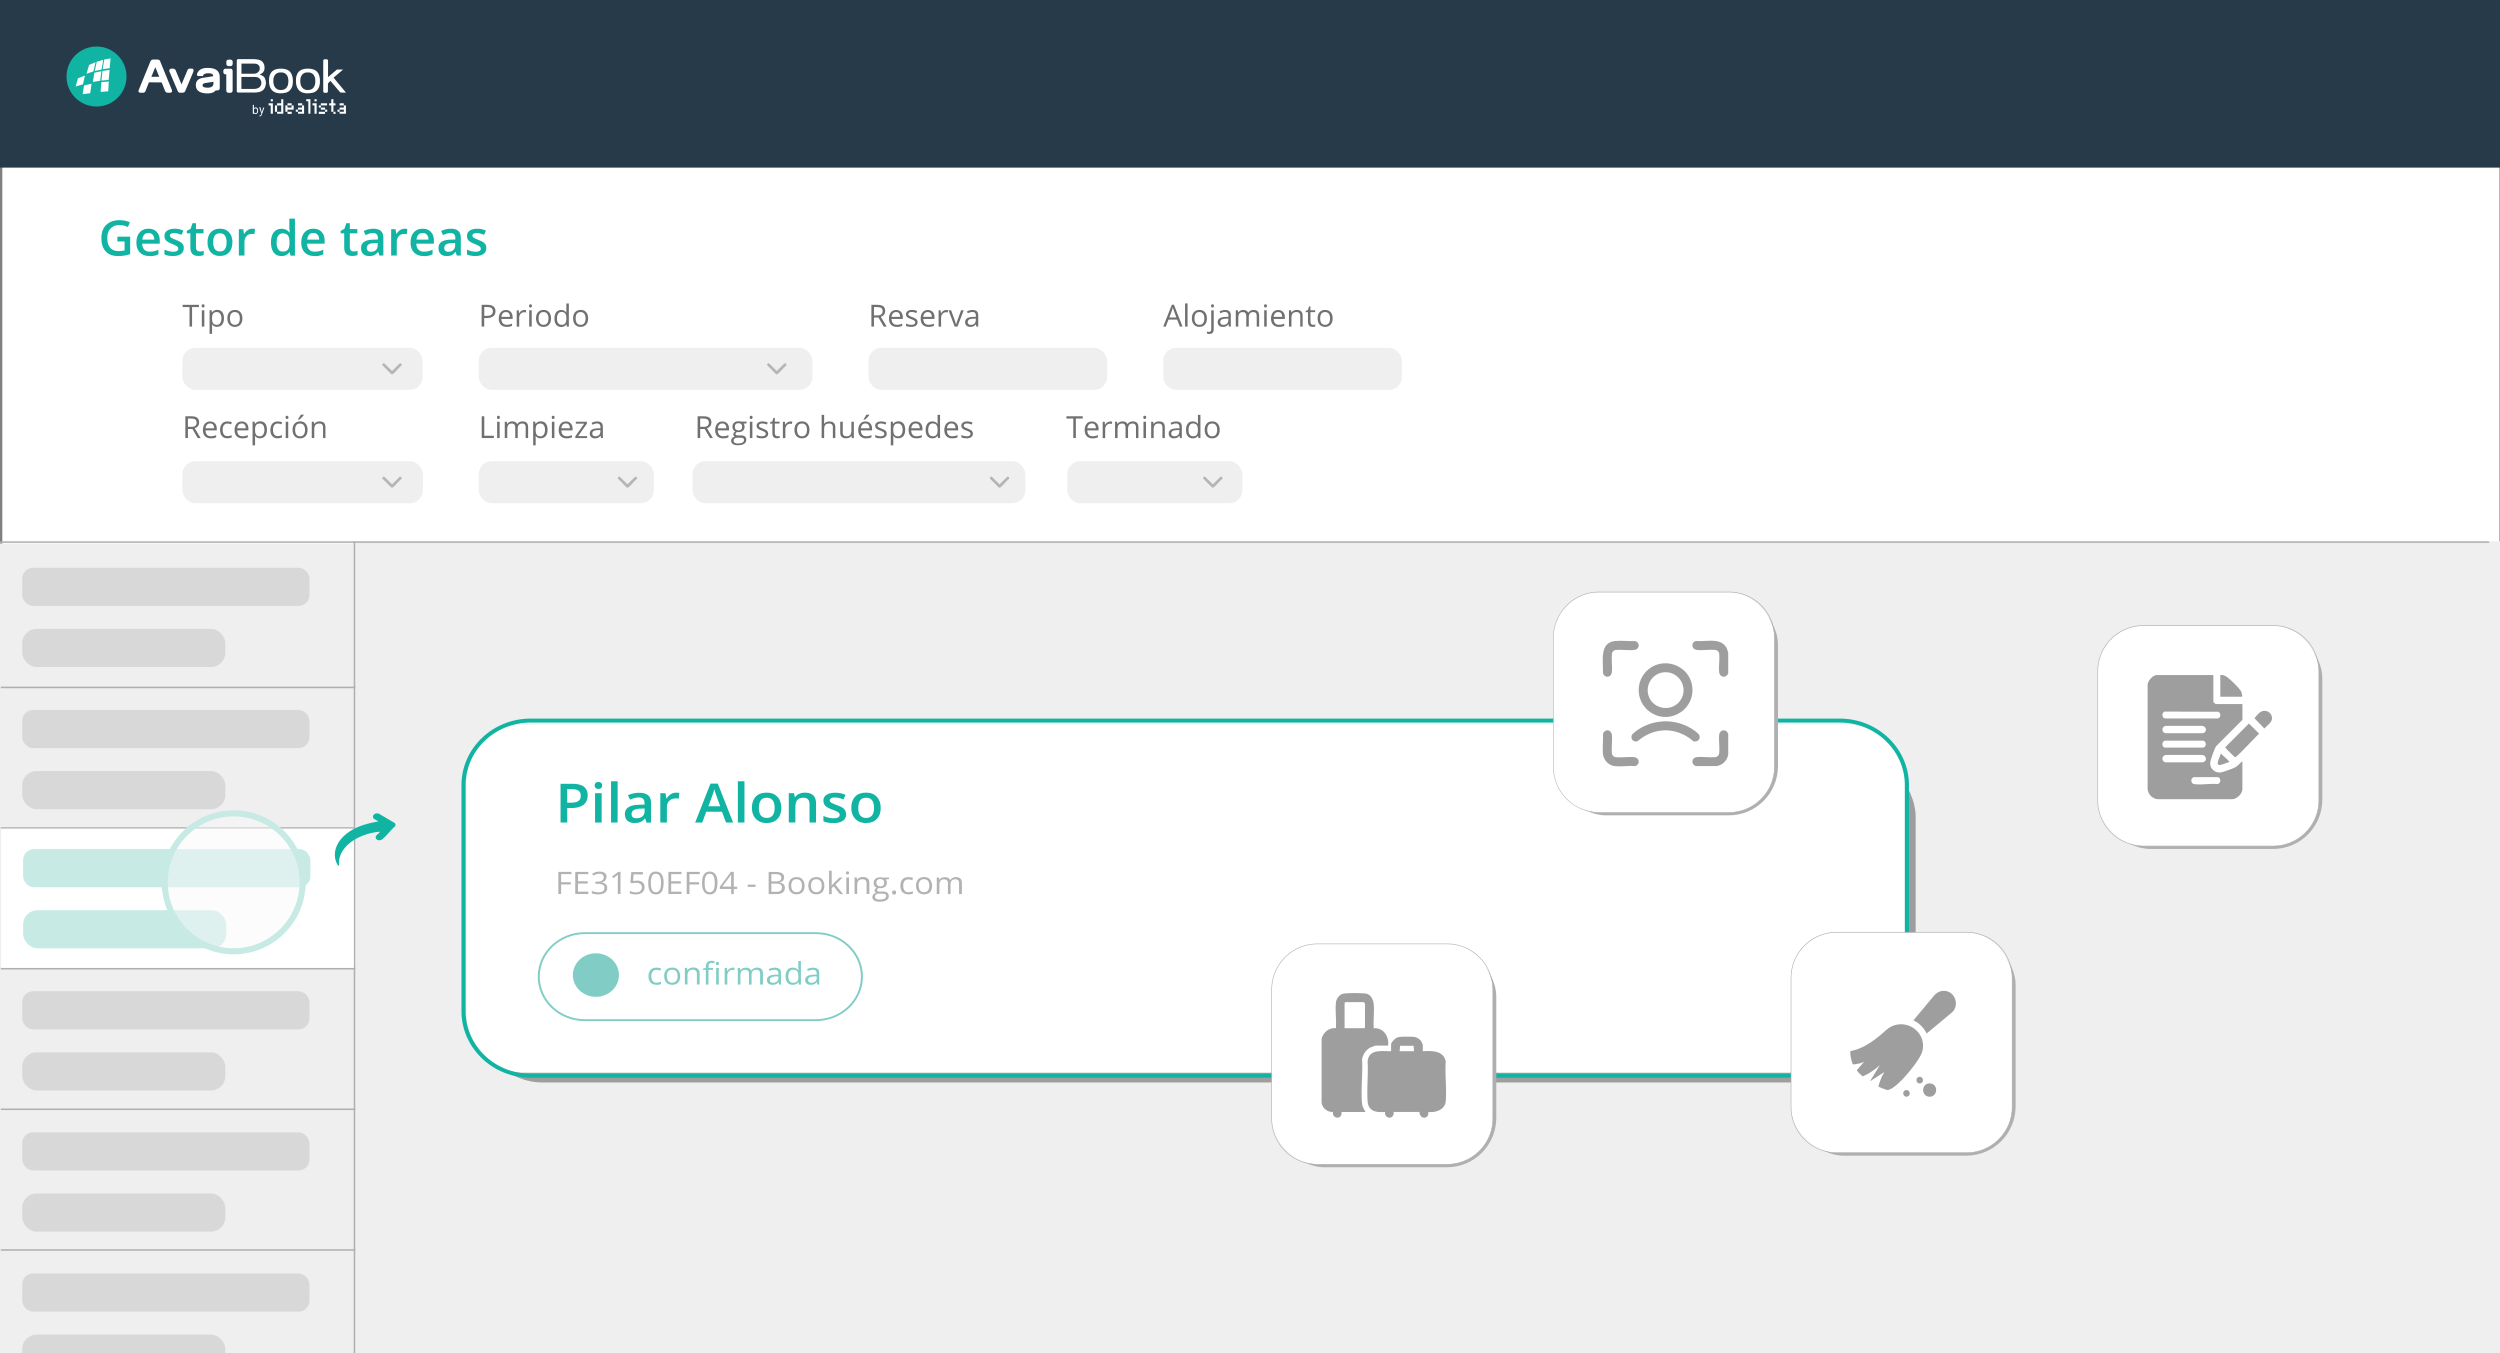 <?xml version="1.0" encoding="UTF-8"?>
<svg xmlns="http://www.w3.org/2000/svg" xmlns:v="https://vecta.io/nano" viewBox="0 0 410 221.91">
  <rect x="0" y="0" width="410" height="221.91" fill="#808080" stroke="none"/>
  <path d="M.38 24.07h409.53V222.2H.38z" fill="#fff"></path>
  <path d="M57.83 88.76h353.11v133.43H57.83z" fill="#efefef"></path>
  <rect x="77.44" y="122.58" width="236.73" height="54.94" rx="11.43" fill="#9e9e9e"></rect>
  <rect x="76.53" y="118.82" width="236.04" height="57.11" rx="9.3" fill="#fff"></rect>
  <g fill="#11b4a3">
    <path d="M301.72 176.75H87.03c-6.25 0-11.35-4.9-11.35-10.92v-37.06c0-6.02 5.09-10.92 11.35-10.92h214.69c6.25 0 11.35 4.9 11.35 10.92v37.06c0 6.02-5.09 10.92-11.35 10.92h0zM87.03 118.5c-5.89 0-10.67 4.6-10.67 10.27v37.06c0 5.67 4.78 10.27 10.67 10.27h214.69c5.89 0 10.67-4.6 10.67-10.27v-37.06c0-5.67-4.78-10.27-10.67-10.27H87.03zm9.35 11.96c0 .66-.23 1.17-.69 1.52s-1.12.53-1.96.53h-.7v2.38h-1.1v-6.35h1.94c.83 0 1.46.17 1.88.48.42.33.63.8.63 1.44zm-3.35 1.18h.58c.56 0 .98-.09 1.24-.28.27-.19.39-.47.39-.86 0-.37-.12-.64-.35-.81s-.6-.27-1.1-.27h-.77v2.24h.01zm4.5-2.82c0-.18.05-.32.16-.42s.26-.15.46-.15.34.05.44.15c.11.1.16.24.16.42s-.05.3-.16.41c-.11.1-.26.15-.44.15s-.35-.05-.46-.15-.16-.24-.16-.41zm1.14 6.07h-1.08v-4.8h1.08v4.8zm2.62 0h-1.08v-6.76h1.08v6.76zm4.73 0l-.22-.67h-.04c-.24.29-.5.5-.74.6s-.56.15-.95.15c-.5 0-.89-.13-1.17-.38s-.42-.61-.42-1.08c0-.5.19-.86.58-1.12s.98-.39 1.77-.41l.87-.03v-.25c0-.3-.08-.53-.23-.69-.15-.15-.39-.23-.7-.23-.26 0-.51.04-.75.11s-.47.15-.69.25l-.35-.72c.28-.14.58-.24.9-.3a3.78 3.78 0 0 1 .93-.1c.65 0 1.13.13 1.46.39s.5.69.5 1.26v3.24H106v-.03zm-1.61-.7c.39 0 .71-.1.94-.3.24-.2.36-.5.36-.88v-.42l-.66.03c-.51.01-.87.1-1.12.24a.73.73 0 0 0-.35.66c0 .22.07.38.2.5s.34.18.6.18h.01zm6.46-4.19c.22 0 .39.01.54.04l-.11.95c-.15-.04-.31-.05-.48-.05-.43 0-.78.13-1.05.39s-.4.61-.4 1.04v2.52h-1.08v-4.8h.85l.15.85h.05c.17-.29.39-.51.66-.69a1.6 1.6 0 0 1 .87-.25zm8.2 4.89l-.67-1.77h-2.57l-.66 1.77h-1.16l2.51-6.38h1.2l2.51 6.38h-1.17zm-.95-2.65l-.63-1.73-.19-.55-.16-.55c-.08.36-.2.75-.36 1.17l-.6 1.65h1.96-.01zm3.97 2.65h-1.08v-6.76h1.08v6.76z"></path>
    <use href="#B"></use>
    <path d="M133.85 134.89h-1.09v-2.95c0-.37-.08-.65-.24-.83s-.4-.28-.75-.28c-.46 0-.79.13-1.01.38s-.32.69-.32 1.28v2.39h-1.08v-4.8h.85l.15.64h.05c.15-.23.38-.41.65-.53.28-.13.59-.19.94-.19 1.22 0 1.83.58 1.83 1.75v3.13h.03zm4.92-1.37c0 .47-.17.83-.54 1.08-.36.25-.87.38-1.56.38s-1.22-.1-1.63-.29v-.88c.59.27 1.16.39 1.67.39.67 0 .99-.19.99-.57 0-.13-.04-.23-.11-.3a1.29 1.29 0 0 0-.36-.25c-.17-.08-.4-.19-.7-.29-.59-.22-.98-.43-1.18-.65s-.31-.5-.31-.84c0-.41.17-.72.52-.95s.83-.34 1.42-.34 1.17.11 1.69.34l-.35.76c-.55-.22-1.01-.32-1.38-.32-.56 0-.86.15-.86.46 0 .15.08.28.23.38s.47.24.97.43c.42.15.73.29.91.42.19.13.34.28.42.44.09.17.13.37.13.6h.01z"></path>
    <use href="#B" x="16.3"></use>
  </g>
  <g fill="#b1b2b2">
    <use href="#C"></use>
    <use href="#D"></use>
    <path d="M99.44 143.85c0 .23-.07.42-.2.57s-.34.24-.58.29v.03c.31.04.54.13.69.28s.23.34.23.58c0 .34-.12.61-.38.8s-.62.28-1.08.28a3.28 3.28 0 0 1-.56-.04c-.17-.03-.34-.08-.5-.15v-.39c.16.08.35.14.54.18a2.55 2.55 0 0 0 .54.06c.66 0 .99-.24.99-.74 0-.44-.36-.66-1.1-.66h-.38v-.36h.39c.3 0 .54-.06.71-.19s.27-.29.27-.52c0-.18-.07-.32-.19-.42s-.31-.15-.52-.15c-.16 0-.32.03-.47.06s-.32.13-.51.24l-.22-.28a1.9 1.9 0 0 1 .55-.28c.21-.06.42-.1.65-.1.38 0 .66.08.87.24s.31.38.31.66h-.05zm2.31 2.77h-.43v-2.59l.03-.61-.12.11-.62.48-.23-.28 1.02-.74h.36v3.63h-.01zm2.66-2.21c.4 0 .73.09.95.28s.35.44.35.78c0 .38-.12.67-.38.89s-.6.32-1.05.32-.77-.06-.99-.19v-.39c.12.08.27.13.46.18s.36.06.54.06c.31 0 .55-.06.71-.2s.26-.33.26-.6c0-.51-.32-.76-.98-.76-.16 0-.39.03-.67.08l-.23-.14.15-1.7h1.91v.38h-1.53l-.09 1.09a3.04 3.04 0 0 1 .6-.05h0zm4.42.39c0 .62-.11 1.09-.31 1.41s-.52.47-.95.47-.73-.15-.94-.47-.32-.78-.32-1.4.11-1.11.31-1.41.52-.46.95-.46.73.17.95.48.32.79.32 1.39h-.01zm-2.09 0c0 .53.07.91.2 1.16s.34.36.63.36a.67.67 0 0 0 .63-.37c.13-.24.2-.62.2-1.14s-.07-.9-.2-1.14a.67.67 0 0 0-.63-.37c-.29 0-.5.11-.63.36s-.2.62-.2 1.16z"></path>
    <use href="#D" x="15.28"></use>
    <use href="#C" x="21.05"></use>
    <path d="M117.66 144.8c0 .62-.11 1.09-.31 1.41s-.52.47-.95.47-.73-.15-.94-.47-.32-.78-.32-1.4.11-1.11.31-1.41.52-.46.95-.46.73.17.95.48.32.79.32 1.39h-.01zm-2.1 0c0 .53.07.91.2 1.16s.34.36.63.36a.67.67 0 0 0 .63-.37c.13-.24.2-.62.2-1.14s-.07-.9-.2-1.14a.67.67 0 0 0-.63-.37c-.29 0-.5.11-.63.36s-.2.62-.2 1.16zm5.34.99h-.56v.84h-.42v-.84h-1.87v-.36l1.83-2.45h.46v2.44h.56v.37zm-1-.38v-1.21l.03-.8h-.03a2.66 2.66 0 0 1-.24.39l-1.2 1.61h1.44zm2.72.04v-.38h1.29v.38h-1.29zm3.44-2.45h1.09c.51 0 .87.08 1.1.22s.34.37.34.69a.78.78 0 0 1-.19.53c-.12.14-.31.23-.55.27v.03c.58.09.87.38.87.86a.92.92 0 0 1-.35.76c-.23.19-.55.27-.97.27h-1.34V143h0zm.44 1.55h.74c.31 0 .54-.05.69-.14s.2-.25.2-.47c0-.2-.08-.36-.23-.44s-.4-.14-.74-.14h-.66v1.19zm0 .35v1.36h.81c.31 0 .54-.05.7-.17s.23-.29.23-.53c0-.23-.08-.39-.24-.5s-.4-.15-.73-.15h-.77 0z"></path>
    <use href="#E"></use>
    <use href="#E" x="3.24"></use>
    <path d="M136.39 145.24c.08-.1.19-.23.35-.39l.93-.93h.51l-1.17 1.16 1.25 1.56h-.52l-1.02-1.28-.32.27v1.02h-.43v-3.86h.43v2.05c0 .09 0 .23-.03.42h.03zm2.35-2.08c0-.09.03-.17.07-.2a.33.33 0 0 1 .19-.06c.07 0 .13.03.17.06s.08.11.08.2-.03.17-.08.2-.11.06-.17.06-.13-.03-.19-.06-.07-.11-.07-.2zm.49 3.46h-.43v-2.72h.43v2.72zm2.89 0v-1.75c0-.22-.05-.38-.16-.5s-.27-.17-.5-.17c-.3 0-.52.08-.66.23s-.22.41-.22.76v1.42h-.43v-2.72h.35l.07.37h.03a.92.92 0 0 1 .38-.32c.16-.08.34-.11.54-.11.35 0 .6.08.78.24s.27.41.27.76v1.78h-.44zm3.68-2.72v.27l-.54.06s.09.13.13.23.05.2.05.32c0 .27-.09.48-.28.64s-.46.24-.79.24c-.08 0-.16 0-.24-.03-.19.09-.28.2-.28.36 0 .08.03.13.09.17s.17.05.34.05h.51c.31 0 .55.06.71.19s.26.3.26.55c0 .3-.12.53-.39.69s-.63.24-1.12.24c-.38 0-.67-.06-.87-.2s-.31-.32-.31-.56a.62.62 0 0 1 .16-.43c.11-.13.27-.2.47-.24-.07-.03-.13-.08-.19-.15s-.08-.14-.08-.23c0-.1.03-.19.08-.27s.15-.15.27-.22a.73.73 0 0 1-.36-.29c-.09-.14-.13-.29-.13-.48 0-.29.09-.53.28-.69s.46-.24.81-.24c.15 0 .28.01.4.05h1.02zm-2.3 3.18c0 .15.07.25.2.33s.32.11.56.11c.36 0 .63-.05.81-.15s.27-.24.27-.42c0-.15-.05-.25-.15-.3s-.28-.09-.54-.09h-.52c-.2 0-.35.05-.46.14s-.16.22-.16.38h-.01zm.24-2.3c0 .19.05.33.17.43s.27.15.47.15c.43 0 .63-.19.63-.58s-.22-.61-.65-.61c-.2 0-.36.05-.47.15s-.16.25-.16.47h0zm2.58 1.59c0-.11.03-.19.08-.25s.13-.09.23-.09a.34.34 0 0 1 .24.09c.07.06.08.14.08.25s-.03.19-.08.25-.13.09-.24.09c-.09 0-.16-.03-.23-.08s-.09-.14-.09-.25h.01zm2.65.3c-.42 0-.74-.13-.97-.37s-.34-.58-.34-1.03.12-.8.35-1.05.56-.37.99-.37c.13 0 .28.01.42.04a1.35 1.35 0 0 1 .32.1l-.13.36c-.09-.04-.2-.06-.31-.09a1.18 1.18 0 0 0-.3-.04c-.58 0-.87.36-.87 1.05 0 .33.07.58.22.78s.35.27.63.27c.24 0 .48-.05.74-.15v.37c-.19.09-.43.14-.73.14h-.03zm3.9-1.41c0 .44-.12.79-.35 1.04s-.56.37-.98.37c-.26 0-.48-.05-.69-.17s-.35-.28-.46-.5-.16-.46-.16-.75c0-.44.12-.79.35-1.04s.56-.37.98-.37.73.13.95.38.35.6.35 1.03h0zm-2.19 0c0 .34.07.61.22.79s.36.27.64.27.5-.09.64-.27.23-.44.23-.8-.07-.61-.23-.79-.36-.27-.66-.27-.5.09-.64.27-.22.44-.22.79h.01zm6.61 1.36v-1.77c0-.22-.05-.38-.15-.48s-.26-.17-.46-.17c-.27 0-.47.08-.6.22s-.19.37-.19.69v1.52h-.43v-1.77c0-.22-.05-.38-.15-.48s-.26-.17-.46-.17c-.27 0-.47.08-.6.23s-.19.41-.19.76v1.42h-.43v-2.72h.35l.07.37h.03c.08-.13.2-.24.35-.3s.32-.11.5-.11c.44 0 .74.15.89.46h.03c.08-.14.22-.25.38-.34s.35-.13.55-.13c.32 0 .56.08.73.24s.24.41.24.76v1.78h-.44z"></path>
  </g>
  <g fill="#81cdc5">
    <path d="M107.66,161.51c-.42,0-.74-.13-.97-.37s-.34-.58-.34-1.03.12-.8.35-1.05.56-.37.99-.37c.13,0,.28.01.42.04s.24.06.32.1l-.13.36c-.09-.04-.2-.06-.31-.09s-.22-.04-.3-.04c-.58,0-.87.36-.87,1.05,0,.33.07.58.22.78s.35.27.63.27c.24,0,.48-.05.74-.15v.37c-.19.09-.43.14-.73.14h-.03Z"></path>
    <use href="#E" x="-20.4" y="14.84"></use>
    <path d="M114.29 161.46v-1.75c0-.22-.05-.38-.16-.5s-.27-.17-.5-.17c-.3 0-.52.08-.66.23s-.22.41-.22.76v1.42h-.43v-2.72h.35l.07.37h.03a.92.92 0 0 1 .38-.32c.16-.08.34-.11.54-.11.35 0 .6.08.78.24s.27.41.27.76v1.78h-.44zm2.63-2.4h-.73v2.4h-.43v-2.4h-.51v-.19l.51-.15v-.15c0-.67.31-1 .93-1 .15 0 .34.03.54.09l-.11.33c-.16-.05-.31-.08-.43-.08-.16 0-.28.05-.36.15s-.12.27-.12.5v.18h.73v.32h-.01zm.48-1.05c0-.09.03-.17.07-.2a.33.33 0 0 1 .19-.06c.07 0 .13.03.17.06s.08.11.08.2-.03.17-.08.2-.11.06-.17.06-.13-.03-.19-.06-.07-.11-.07-.2zm.48 3.45h-.43v-2.72h.43v2.72zm2.24-2.77c.12 0 .24 0 .35.03l-.05.38a1.31 1.31 0 0 0-.31-.04c-.23 0-.43.09-.59.27s-.24.41-.24.67v1.46h-.43v-2.72h.36l.05.51h.03c.11-.18.23-.32.39-.41s.32-.14.5-.14h-.05zm4.54 2.77v-1.77c0-.22-.05-.38-.15-.48s-.26-.17-.46-.17c-.27 0-.47.08-.6.22s-.19.37-.19.69v1.52h-.43v-1.77c0-.22-.05-.38-.15-.48s-.26-.17-.46-.17c-.27 0-.47.08-.6.23s-.19.41-.19.76v1.42H121v-2.72h.35l.07.37h.03c.08-.13.2-.24.35-.3s.32-.11.5-.11c.44 0 .74.15.89.46h.03c.08-.14.22-.25.38-.34s.35-.13.55-.13c.32 0 .56.08.73.24s.24.41.24.76v1.78h-.44zm3.11 0l-.08-.38h-.03c-.15.17-.28.29-.43.34s-.32.09-.54.09c-.28 0-.51-.06-.67-.2s-.24-.34-.24-.6c0-.55.47-.84 1.4-.86h.48v-.18c0-.22-.05-.37-.15-.47s-.26-.15-.47-.15c-.24 0-.51.06-.82.2l-.13-.32c.15-.08.3-.13.47-.17a2.22 2.22 0 0 1 .51-.06c.34 0 .59.08.77.22s.24.37.24.69v1.86h-.32.01zm-.99-.29a.98.98 0 0 0 .65-.22c.17-.14.23-.34.23-.58v-.24h-.43c-.35.03-.59.08-.75.17a.44.44 0 0 0-.23.42c0 .15.05.27.15.34s.23.11.4.11h-.01zm4.16-.08h-.03c-.2.28-.5.42-.9.42-.38 0-.67-.13-.87-.37s-.31-.58-.31-1.04.11-.8.31-1.04.5-.37.87-.37.69.14.9.41h.04v-.19l-.03-.19v-1.11h.43v3.86H131l-.05-.37h-.01zm-.86.08c.3 0 .51-.08.65-.23s.2-.39.2-.74v-.09c0-.38-.07-.66-.2-.83s-.35-.24-.65-.24c-.26 0-.46.09-.59.28s-.2.46-.2.8.07.61.2.79.34.27.59.27h0zm3.96.29l-.08-.38h-.03c-.15.17-.28.29-.43.34s-.32.09-.54.09c-.28 0-.51-.06-.67-.2s-.24-.34-.24-.6c0-.55.47-.84 1.4-.86h.48v-.18c0-.22-.05-.37-.15-.47s-.26-.15-.47-.15c-.24 0-.51.06-.82.2l-.13-.32c.15-.08.3-.13.47-.17a2.22 2.22 0 0 1 .51-.06c.34 0 .59.08.77.22s.24.37.24.69v1.86h-.32.01zm-.98-.29a.98.98 0 0 0 .65-.22c.17-.14.23-.34.23-.58v-.24h-.43c-.35.03-.59.08-.75.17a.44.44 0 0 0-.23.42c0 .15.05.27.15.34s.23.11.4.11h-.01z"></path>
    <ellipse cx="97.73" cy="159.91" rx="3.78" ry="3.57"></ellipse>
    <path d="M133.81 167.46H95.9c-4.26 0-7.71-3.28-7.71-7.29s3.47-7.29 7.71-7.29h37.91c4.26 0 7.71 3.28 7.71 7.29s-3.47 7.29-7.71 7.29zM95.9 153.19c-4.07 0-7.38 3.13-7.38 6.98s3.31 6.98 7.38 6.98h37.91c4.07 0 7.38-3.13 7.38-6.98s-3.31-6.98-7.38-6.98H95.9z"></path>
  </g>
  <path d="M0 89.13h57.91v133.45H0z" fill="#efefef"></path>
  <path d="M0 0h410.04v27.49H0z" fill="#273a4a"></path>
  <circle cx="15.83" cy="12.55" r="4.92" fill="#11b4a3"></circle>
  <g fill="#fff">
    <path d="M15 13.73l-1.22.28-.23 1.45 1.25-.18.21-1.55m2.83-.37l-1.22.12-.12 1.59 1.25-.09.09-1.62m-1.22-1.68l-1.15.25-.25 1.52 1.2-.21.21-1.57m1.33-.2l-1.15.16-.18 1.59 1.2-.12.14-1.64m-2.3-1.26l-1.06.44-.42 1.45 1.13-.37.35-1.52m1.25-.39l-1.06.32-.32 1.52 1.13-.25.25-1.59m1.22-.23l-1.06.18-.23 1.59 1.13-.16.16-1.62m-5.36 3.28l-.37 1.34 1.2-.37.32-1.43-1.15.46" fill-rule="evenodd"></path>
    <path d="M43.46 12.85c-.05-.12-.14-.18-.21-.28-.09-.07-.18-.14-.28-.18l-.25-.12-.12-.05.12-.07.25-.14s.12-.07.16-.14.09-.12.14-.21c.05-.07.07-.16.09-.25s.02-.18.02-.28c0-.25-.02-.46-.12-.65a1.09 1.09 0 0 0-.32-.44c-.14-.12-.35-.21-.58-.25a3.9 3.9 0 0 0-.83-.09h-2.42s-.09 0-.14.02c-.02 0-.05.02-.07.05-.02.02-.02.05-.05.07h0s-.02.09-.02.14v4.9s0 .09.02.14.02.07.05.09c.02.02.05.05.07.05.05 0 .07.02.14.02h2.56c.32 0 .62-.05.85-.09.25-.07.44-.16.6-.3a1.24 1.24 0 0 0 .35-.48 2.47 2.47 0 0 0 .14-.67h0c0-.14-.02-.28-.05-.42-.02-.14-.07-.25-.12-.37m-3.84-.94v-1.48h1.92l.42.02c.14.02.23.07.32.12.12.07.18.14.25.25.05.09.09.23.09.37s-.02.28-.07.37c-.05.12-.14.21-.23.3l-.02.02h0a1.2 1.2 0 0 1-.32.16c-.14.05-.28.05-.44.05H39.6v-.18h0zm2.17.71c.35 0 .6.09.79.25.18.18.3.42.3.72 0 .16-.02.3-.09.42-.05.12-.14.23-.25.32-.09.09-.23.14-.37.18h0c-.14.05-.3.07-.48.07h-2.08v-1.96h2.19 0zm4.29 2.68c.32 0 .62-.05.88-.12h0a1.36 1.36 0 0 0 .6-.37c.16-.16.28-.37.37-.62s.12-.58.12-.92-.05-.67-.14-.92-.21-.46-.37-.62-.37-.28-.6-.35h0a3.11 3.11 0 0 0-.85-.12H46a2.73 2.73 0 0 0-.79.12c-.23.07-.44.21-.6.35-.16.16-.28.37-.37.62s-.12.53-.12.88v.07h0c0 .35.05.65.14.9s.21.46.37.62.37.28.6.37a2.82 2.82 0 0 0 .81.12h.02 0zm-.01-.53c-.21 0-.37-.05-.53-.12s-.28-.16-.39-.3c-.09-.12-.18-.28-.23-.46s-.07-.39-.07-.6.02-.44.07-.6a1.53 1.53 0 0 1 .23-.44c.12-.12.23-.23.39-.28.16-.07.32-.09.53-.09h.07c.18 0 .35.02.48.09.16.07.28.16.39.28a1.53 1.53 0 0 1 .23.44c.05.18.07.37.07.6a2.35 2.35 0 0 1-.07.62 1.32 1.32 0 0 1-.23.46c-.12.14-.23.23-.39.3-.16.05-.32.09-.55.09h0 0zm4.45.53c.32 0 .62-.05.88-.12h0a1.36 1.36 0 0 0 .6-.37c.16-.16.28-.37.37-.62s.12-.58.12-.92-.05-.67-.14-.92-.21-.46-.37-.62-.37-.28-.6-.35h0a3.11 3.11 0 0 0-.85-.12h-.09a2.73 2.73 0 0 0-.79.12c-.23.07-.44.21-.6.35-.16.16-.28.37-.37.62s-.12.53-.12.88v.07c0 .35.05.65.14.9s.21.46.37.62.37.28.6.37a2.82 2.82 0 0 0 .81.12h.05-.01zm-.03-.53c-.21 0-.37-.05-.53-.12s-.28-.16-.39-.3c-.09-.12-.18-.28-.23-.46s-.07-.39-.07-.6.02-.44.07-.6a1.53 1.53 0 0 1 .23-.44c.12-.12.23-.23.39-.28.16-.07.32-.09.53-.09h.07c.18 0 .35.02.48.09.16.07.28.16.39.28a1.53 1.53 0 0 1 .23.44c.05.18.07.37.07.6a2.35 2.35 0 0 1-.07.62 1.32 1.32 0 0 1-.23.46c-.12.14-.23.23-.39.3-.16.05-.35.09-.55.09h0 0zm6.26.44s-.02-.02-.02-.05h0s-.02-.05-.05-.07h0l-1.82-2.19-.09-.09-.05-.05.05-.05.09-.09 1.39-1.18.02-.02v-.02h-.92s-.05 0-.07.02h0s-.02.02-.05.02h0l-.05.05h0l-1.06.9-.21.18-.09.09V10s0-.09-.02-.14c0-.02-.02-.05-.05-.07-.02-.02-.05-.02-.07-.05-.02 0-.07-.02-.14-.02h-.23s-.09 0-.14.02c-.02 0-.05.02-.07.05-.02.02-.02.05-.05.07 0 .02-.02.07-.02.14v4.94c0 .09.02.16.07.21s.12.07.21.07h.23s.09 0 .12-.02h0s.05-.02.07-.05h0s.02-.05.05-.07c.02-.05.02-.07.02-.14v-1.25l.02-.02.05-.05.21-.21.09-.09.05-.05.05.05.09.12 1.41 1.66.02.02h0s.07.07.32.07h.65"></path>
    <path d="M26.52 13.52l.53 1.34c.09.23.25.35.48.35h.3c.35 0 .46-.16.35-.48l-1.89-4.62c-.07-.25-.25-.35-.53-.35h-.58c-.28 0-.44.12-.53.35l-1.89 4.62c-.12.32 0 .48.35.48h.3c.23 0 .42-.09.48-.35l.53-1.36 2.1.02h0zm-1.7-.92l.65-1.59.65 1.59h-1.3zm4.96 2.61h-.23c-.16 0-.3-.09-.39-.25l-1.36-3.19c-.05-.09-.05-.18-.02-.28.05-.14.14-.23.35-.23h.25c.18 0 .32.09.42.25l.97 2.33.97-2.31a.41.41 0 0 1 .42-.28h.25c.21 0 .32.07.32.23.02.09 0 .16-.02.28l-1.34 3.19c-.09.18-.23.25-.42.25h-.17 0zm6.26-2.49v1.69c0 .28-.14.42-.44.42h-.14c-.07 0-.12 0-.14.05-.23.28-.67.44-1.34.44-1.18-.02-1.78-.46-1.85-1.2-.07-.72.28-1.18 1.06-1.34l1.78-.28c-.02-.37-.25-.48-.83-.48-.53 0-.81.16-.85.46h-.67c-.23 0-.39-.09-.28-.44.3-.67.88-.92 1.78-.9 1.32.02 1.94.53 1.92 1.59h0zm-1.04.97v-.28l-1.32.21c-.35.05-.51.21-.44.48.09.23.42.28.88.28.55-.02.88-.23.88-.69zm3.16-3.28c0 .28-.12.44-.44.44h-.16c-.3 0-.44-.16-.44-.44v-.21c0-.3.14-.42.44-.42h.16c.32 0 .44.14.44.42v.21zm-.43.85c.3 0 .42.14.42.42v3.12c0 .28-.14.42-.42.42h-.18c-.3 0-.44-.14-.44-.42v-2.61h-.09a.36.36 0 0 1-.39-.39v-.16c0-.25.16-.37.39-.37h.72-.01z" fill-rule="evenodd"></path>
    <path d="M50.22 16.27v.33h.35v2.05h.34v-2.38h-.69zm-5.13 1.02h.35v1.04h-.35z"></path>
    <path d="M46.12 16.27v.67h-.68v.35h.68v1.04h-.68v.32h.68.34v-2.38h-.34z"></path>
    <use href="#F"></use>
    <path d="M49.53 17.29v.35h-.66v.34h.66v.35h-.66v.32h.66.34v-1.36h-.34z"></path>
    <use href="#G"></use>
    <use href="#F" x="6.84"></use>
    <path d="M56.39 17.29v.35h-.7v.34h.7v.35h-.7v.32h.7.34v-1.36h-.34z"></path>
    <use href="#G" x="6.82"></use>
    <path d="M47.82 17.29v.35h-.67v-.35h-.35v1.04h.35v-.35h.67.34v-.69h-.34z"></path>
    <use href="#G" x="-1.72"></use>
    <use href="#G" x="-1.72" y="1.39"></use>
    <use href="#F" x="-4.11" y="-1.71"></use>
    <path d="M44.05 16.94v.35h.35v1.36h.35v-1.71h-.7zm10.97.35v-.35h-.34v-.67h-.35v.67h-.35v.35h.35v1.04h.35v-1.04h.34z"></path>
    <use href="#F" x="6.17" y="0.35"></use>
    <path d="M52.62 16.94h1.02v.35h-1.02z"></path>
    <use href="#G" x="3.75" y="0.7"></use>
    <path d="M52.28 18.33h1.02v.35h-1.02z"></path>
    <use href="#F" x="3.77" y="-0.69"></use>
    <use href="#F" x="4.8"></use>
    <use href="#F" x="3.07" y="-1.71"></use>
    <path d="M51.26 16.94v.35h.32v1.36h.35v-1.71h-.67zm-8.92 1.23c0 .16-.05.28-.12.39-.07.09-.18.14-.3.14-.14 0-.23-.05-.3-.14v.12h-.16V17.2h.18v.55c.07-.09.16-.14.3-.14s.23.05.3.14.09.23.09.42h0zm-.16-.03c0-.12-.02-.21-.07-.28s-.12-.09-.21-.09c-.12 0-.21.05-.25.16v.46c.05.12.14.16.25.16.09 0 .16-.02.21-.09.05-.09.07-.18.07-.32h0zm.74.28l.25-.79h.18l-.42 1.2c-.07.18-.16.25-.3.25h-.02l-.07-.02v-.12h.05c.07 0 .12 0 .14-.05.02-.02.07-.07.09-.14l.05-.12-.37-1.04h.21l.21.81h0v.02z"></path>
  </g>
  <g fill="#11b4a3">
    <path d="M19.25 38.81h2.1v2.87a6.46 6.46 0 0 1-.99.24 6.67 6.67 0 0 1-1.03.07c-.86 0-1.53-.26-2-.77s-.7-1.23-.7-2.17.26-1.64.79-2.16 1.26-.78 2.18-.78c.6 0 1.16.11 1.7.34l-.33.78a3.35 3.35 0 0 0-1.39-.32c-.61 0-1.09.19-1.45.57s-.53.91-.53 1.57c0 .7.16 1.23.48 1.59s.78.54 1.38.54c.3 0 .62-.04.97-.11V39.6h-1.18v-.8zm5.27 3.18c-.67 0-1.2-.2-1.58-.59s-.57-.93-.57-1.62.18-1.26.53-1.66.83-.61 1.45-.61c.57 0 1.02.17 1.35.52s.5.82.5 1.43v.5h-2.88c.01.42.13.74.34.97s.51.34.9.34c.25 0 .49-.02.71-.07s.46-.13.71-.24v.75c-.22.11-.45.18-.68.23s-.49.07-.79.07zm-.17-3.78c-.29 0-.53.09-.7.28s-.28.45-.31.81h1.96c0-.36-.09-.63-.26-.81a.91.91 0 0 0-.69-.28z"></path>
    <use href="#H"></use>
    <use href="#I"></use>
    <path d="M38.11,39.74c0,.71-.18,1.26-.54,1.65s-.87.59-1.51.59c-.4,0-.76-.09-1.07-.27s-.55-.44-.71-.79-.25-.74-.25-1.19c0-.7.18-1.25.54-1.64s.87-.59,1.52-.59,1.12.2,1.48.6.55.94.55,1.63ZM34.96,39.74c0,1,.37,1.5,1.11,1.5s1.09-.5,1.09-1.5-.37-1.48-1.1-1.48c-.39,0-.67.13-.84.38s-.26.62-.26,1.1Z"></path>
    <use href="#J"></use>
    <path d="M46.15 41.99c-.54 0-.96-.2-1.26-.59s-.45-.94-.45-1.64.15-1.26.46-1.65.73-.59 1.27-.59 1 .21 1.3.63h.05l-.07-.73v-1.57h.92v6.08h-.72l-.16-.57h-.04c-.29.43-.73.64-1.29.64zm.24-.74c.38 0 .65-.11.82-.32s.26-.56.27-1.03v-.13c0-.54-.09-.93-.27-1.16s-.45-.34-.83-.34a.86.86 0 0 0-.75.39c-.18.26-.26.63-.26 1.12s.08.84.25 1.1.42.38.76.38zm5.17.74c-.67 0-1.2-.2-1.58-.59s-.57-.93-.57-1.62.18-1.26.53-1.66.83-.61 1.45-.61c.57 0 1.02.17 1.35.52s.5.82.5 1.43v.5h-2.88c.01.42.13.74.34.97s.51.34.9.34c.25 0 .49-.02.71-.07s.46-.13.71-.24v.75c-.22.11-.45.18-.68.23s-.49.07-.79.07zm-.17-3.78c-.29 0-.53.09-.7.28s-.28.45-.31.81h1.96c0-.36-.09-.63-.26-.81a.91.91 0 0 0-.69-.28z"></path>
    <use href="#I" x="25.23"></use>
    <path d="M62.21 41.91l-.18-.6H62c-.21.26-.42.44-.63.54s-.48.14-.81.14c-.42 0-.76-.11-.99-.34s-.36-.55-.36-.97c0-.45.17-.78.5-1.01s.83-.35 1.51-.37l.75-.02v-.23c0-.28-.06-.48-.19-.62s-.33-.21-.6-.21a1.99 1.99 0 0 0-.64.1l-.59.23-.3-.66c.23-.12.49-.22.77-.28s.54-.1.79-.1c.55 0 .96.12 1.24.36s.42.62.42 1.13v2.91h-.66zm-1.37-.62c.33 0 .6-.09.8-.28s.3-.45.3-.78v-.38l-.55.02c-.43.02-.75.09-.94.22s-.29.33-.29.59a.61.61 0 0 0 .17.45c.11.11.29.16.52.16z"></path>
    <use href="#J" x="24.98"></use>
    <path d="M69.48 41.99c-.67 0-1.2-.2-1.58-.59s-.57-.93-.57-1.62.18-1.26.53-1.66.83-.61 1.45-.61c.57 0 1.02.17 1.35.52s.5.82.5 1.43v.5h-2.88c.01.42.13.74.34.97s.51.34.9.34c.25 0 .49-.02.71-.07s.46-.13.71-.24v.75c-.22.11-.45.18-.68.23s-.49.07-.79.07zm-.16-3.78c-.29 0-.53.09-.7.28s-.28.45-.31.81h1.96c0-.36-.09-.63-.26-.81a.91.91 0 0 0-.69-.28zm5.59 3.7l-.18-.6h-.03c-.21.26-.42.44-.63.54s-.48.14-.81.14c-.42 0-.76-.11-.99-.34s-.36-.55-.36-.97c0-.45.17-.78.5-1.01s.83-.35 1.51-.37l.75-.02v-.23c0-.28-.06-.48-.19-.62s-.33-.21-.6-.21a1.99 1.99 0 0 0-.64.1l-.59.23-.3-.66c.23-.12.49-.22.77-.28s.54-.1.79-.1c.55 0 .96.12 1.24.36s.42.62.42 1.13v2.91h-.66zm-1.37-.62c.33 0 .6-.09.8-.28s.3-.45.3-.78v-.38l-.55.02c-.43.02-.75.09-.94.22s-.29.33-.29.59a.61.61 0 0 0 .17.45c.11.11.29.16.52.16z"></path>
    <use href="#H" x="49.61"></use>
  </g>
  <g fill="#efefef">
    <rect x="29.91" y="57.04" width="39.41" height="6.9" rx="2.13"></rect>
    <rect x="78.51" y="57.04" width="54.73" height="6.9" rx="2.13"></rect>
    <rect x="78.51" y="75.63" width="28.73" height="6.9" rx="2.13"></rect>
    <rect x="29.91" y="75.63" width="39.45" height="6.9" rx="2.13"></rect>
    <rect x="113.57" y="75.63" width="54.6" height="6.9" rx="2.13"></rect>
    <rect x="175.02" y="75.63" width="28.73" height="6.9" rx="2.13"></rect>
    <rect x="142.42" y="57.04" width="39.15" height="6.9" rx="2.13"></rect>
    <rect x="190.76" y="57.04" width="39.15" height="6.9" rx="2.13"></rect>
  </g>
  <g fill="#afafaf">
    <use href="#K"></use>
    <use href="#K" y="23.06"></use>
    <use href="#K" y="46.13"></use>
    <use href="#K" y="69.19"></use>
    <use href="#K" y="92.26"></use>
    <path d="M-.19 88.78h408.41v.25H-.19z"></path>
    <path d="M58.01 88.79h.25v133.74h-.25z"></path>
  </g>
  <g fill="#d8d8d8">
    <rect x="3.64" y="93.11" width="47.11" height="6.26" rx="1.79"></rect>
    <rect x="3.64" y="103.13" width="33.32" height="6.26" rx="2.36"></rect>
    <rect x="3.64" y="116.43" width="47.11" height="6.26" rx="1.79"></rect>
    <rect x="3.64" y="126.45" width="33.32" height="6.26" rx="2.36"></rect>
    <rect x="3.64" y="162.56" width="47.11" height="6.26" rx="1.79"></rect>
    <rect x="3.64" y="172.58" width="33.32" height="6.26" rx="2.36"></rect>
    <rect x="3.64" y="185.7" width="47.11" height="6.26" rx="1.79"></rect>
    <rect x="3.64" y="195.73" width="33.32" height="6.26" rx="2.36"></rect>
    <rect x="3.64" y="208.85" width="47.11" height="6.26" rx="1.79"></rect>
    <rect x="3.64" y="218.88" width="33.32" height="6.26" rx="2.36"></rect>
  </g>
  <g fill="#707070">
    <path d="M31.5 53.56h-.42v-3.2h-1.13v-.37h2.68v.37H31.5v3.2z"></path>
    <use href="#L"></use>
    <use href="#M"></use>
    <use href="#N"></use>
    <path d="M81.26 51.04c0 .36-.12.64-.37.83s-.6.29-1.06.29h-.42v1.4h-.42v-3.57h.93c.89 0 1.34.35 1.34 1.04zm-1.85.76h.37c.37 0 .63-.06.8-.18.16-.12.25-.31.25-.57 0-.24-.08-.41-.23-.53s-.39-.17-.72-.17h-.46v1.45z"></path>
    <use href="#O"></use>
    <use href="#P"></use>
    <use href="#L" x="53.69"></use>
    <use href="#N" x="50.62"></use>
    <path d="M92.9 53.21h-.02c-.19.27-.47.41-.84.41-.35 0-.62-.12-.82-.36s-.29-.58-.29-1.02.1-.78.29-1.03.47-.37.81-.37.64.13.84.4h.03l-.02-.19v-.19-1.09h.41v3.8h-.33l-.05-.36zm-.81.06c.28 0 .48-.08.6-.23s.19-.39.19-.73v-.09c0-.38-.06-.65-.19-.81s-.33-.24-.6-.24a.62.62 0 0 0-.55.28c-.13.19-.19.45-.19.78s.06.6.19.77a.65.65 0 0 0 .55.26z"></path>
    <use href="#N" x="56.7"></use>
    <use href="#Q"></use>
    <use href="#R"></use>
    <use href="#S"></use>
    <path d="M39.75 71.89c-.4 0-.71-.12-.94-.36s-.34-.58-.34-1 .11-.77.32-1.03c.21-.25.5-.38.86-.38.33 0 .6.11.8.33s.29.51.29.87v.26H38.9c0 .31.09.55.24.72s.36.24.64.24c.29 0 .57-.06.86-.18v.36a1.76 1.76 0 0 1-.41.13 2.07 2.07 0 0 1-.46.04zm-.11-2.44c-.21 0-.39.07-.51.21s-.2.33-.23.58h1.4c0-.26-.06-.45-.17-.59s-.28-.2-.49-.2z"></path>
    <use href="#M" x="7.05" y="18.28"></use>
    <use href="#S" x="8.25"></use>
    <use href="#L" x="13.76" y="18.28"></use>
    <path d="M50.44 70.5c0 .44-.11.78-.33 1.02s-.52.37-.91.37a1.25 1.25 0 0 1-.64-.17 1.06 1.06 0 0 1-.43-.48c-.1-.21-.15-.46-.15-.74 0-.44.11-.78.33-1.02s.52-.37.91-.37.67.12.89.37.33.59.33 1.01zm-2.04 0c0 .34.07.6.21.78s.34.27.6.27.47-.09.6-.27c.14-.18.21-.44.21-.78s-.07-.6-.21-.77c-.14-.18-.34-.27-.61-.27s-.47.09-.6.26-.2.43-.2.78zm.47-1.75c.08-.1.16-.22.25-.37.09-.14.16-.27.21-.37h.49v.05a2.92 2.92 0 0 1-.32.39l-.37.36h-.27v-.06z"></path>
    <use href="#T"></use>
    <path d="M79 71.84v-3.57h.42v3.19h1.57v.38H79z"></path>
    <use href="#L" x="48.43" y="18.28"></use>
    <use href="#U"></use>
    <use href="#M" x="53.07" y="18.28"></use>
    <use href="#L" x="57.41" y="18.28"></use>
    <use href="#R" x="58.35"></use>
    <path d="M96.29,71.84h-1.94v-.28l1.46-2.08h-1.37v-.31h1.81v.31l-1.44,2.05h1.48v.31Z"></path>
    <use href="#V"></use>
    <use href="#Q" x="84.01"></use>
    <use href="#R" x="84.01"></use>
    <path d="M122.44,69.16v.26l-.5.06c.05.06.09.13.12.22.04.09.05.2.05.31,0,.26-.09.47-.27.63s-.42.23-.74.23c-.08,0-.15,0-.22-.02-.17.09-.26.21-.26.34,0,.07.03.13.09.16.06.04.16.05.31.05h.47c.29,0,.51.06.67.18s.23.3.23.53c0,.3-.12.52-.36.68-.24.16-.58.23-1.04.23-.35,0-.62-.06-.81-.2s-.28-.31-.28-.55c0-.16.05-.3.16-.42.1-.12.25-.2.44-.24-.07-.03-.13-.08-.17-.14-.05-.06-.07-.14-.07-.23,0-.1.03-.18.08-.26s.13-.14.25-.21c-.14-.06-.25-.15-.34-.29s-.13-.29-.13-.47c0-.29.09-.52.26-.68.18-.16.43-.24.75-.24.14,0,.27.02.38.05h.92ZM120.31,72.29c0,.15.06.25.18.33s.3.11.52.11c.34,0,.59-.05.76-.15.16-.1.25-.24.25-.41,0-.15-.04-.25-.13-.3-.09-.06-.26-.08-.51-.08h-.49c-.18,0-.33.04-.43.13s-.15.21-.15.38ZM120.52,70.02c0,.19.05.33.16.42s.25.14.44.14c.39,0,.59-.19.59-.58s-.2-.6-.6-.6c-.19,0-.34.05-.44.15s-.15.25-.15.46Z"></path>
    <use href="#L" x="89.88" y="18.28"></use>
    <use href="#W"></use>
    <path d="M127.5 71.55c.07 0 .14 0 .21-.02l.16-.03v.31s-.11.04-.19.05l-.23.02c-.52 0-.78-.27-.78-.82v-1.59h-.38v-.2l.38-.17.17-.57h.23v.62h.78v.31h-.78v1.57c0 .16.04.28.11.37.08.09.18.13.32.13z"></path>
    <use href="#P" x="43.65" y="18.28"></use>
    <path d="M132.75 70.5c0 .44-.11.78-.33 1.02s-.52.37-.91.37a1.25 1.25 0 0 1-.64-.17 1.06 1.06 0 0 1-.43-.48c-.1-.21-.15-.46-.15-.74 0-.44.11-.78.33-1.02s.52-.37.91-.37.67.12.89.37.33.59.33 1.01zm-2.03 0c0 .34.07.6.21.78s.34.27.6.27.47-.09.6-.27c.14-.18.21-.44.21-.78s-.07-.6-.21-.77c-.14-.18-.34-.27-.61-.27s-.47.09-.6.26-.2.43-.2.78zm5.87 1.34v-1.73c0-.22-.05-.38-.15-.49s-.25-.16-.47-.16c-.28 0-.49.08-.62.23s-.19.4-.19.75v1.4h-.41v-3.8h.41v1.15c0 .14 0 .25-.02.34h.02c.08-.13.19-.23.34-.3a1.18 1.18 0 0 1 .5-.11c.33 0 .57.08.74.23.16.16.25.4.25.74v1.75h-.41zm1.62-2.68v1.74c0 .22.05.38.15.49s.25.16.47.16c.28 0 .48-.08.61-.23s.19-.4.19-.75v-1.41h.4v2.68h-.33l-.06-.36h-.02c-.08.13-.2.23-.35.3s-.32.1-.5.1c-.33 0-.57-.08-.73-.23s-.24-.4-.24-.74v-1.75h.41zm3.82 2.73c-.4 0-.71-.12-.94-.36s-.34-.58-.34-1 .11-.77.32-1.03c.21-.25.5-.38.86-.38.33 0 .6.11.8.33s.29.51.29.87v.26h-1.84c0 .31.09.55.24.72s.36.24.64.24c.29 0 .57-.06.86-.18v.36a1.76 1.76 0 0 1-.41.13 2.07 2.07 0 0 1-.46.04zm-.11-2.44c-.21 0-.39.07-.51.21s-.2.33-.23.58h1.4c0-.26-.06-.45-.17-.59s-.28-.2-.49-.2zm-.3-.7c.08-.1.16-.22.25-.37.09-.14.16-.27.21-.37h.49v.05a2.92 2.92 0 0 1-.32.39l-.37.36h-.27v-.06z"></path>
    <use href="#W" x="19.45"></use>
    <use href="#M" x="111.72" y="18.28"></use>
    <use href="#R" x="115.73"></use>
    <path d="M153.78 71.48h-.02c-.19.27-.47.41-.84.41-.35 0-.62-.12-.82-.36s-.29-.58-.29-1.02.1-.78.29-1.03.47-.37.81-.37.64.13.84.4h.03l-.02-.19v-.19-1.09h.41v3.8h-.33l-.05-.36zm-.81.07c.28 0 .48-.08.6-.23s.19-.39.19-.73v-.09c0-.38-.06-.65-.19-.81s-.33-.24-.6-.24a.62.62 0 0 0-.55.28c-.13.19-.19.45-.19.78s.06.6.19.77a.65.65 0 0 0 .55.26z"></path>
    <use href="#R" x="121.59"></use>
    <use href="#W" x="33.58"></use>
    <path d="M176.44,71.84h-.42v-3.2h-1.13v-.37h2.68v.37h-1.13v3.2Z"></path>
    <use href="#R" x="144.61"></use>
    <use href="#P" x="96.1" y="18.28"></use>
    <use href="#U" x="100.09"></use>
    <use href="#L" x="154.43" y="18.28"></use>
    <use href="#T" x="137.66"></use>
    <use href="#V" x="94.95"></use>
    <path d="M196.48 71.48h-.02c-.19.27-.47.41-.84.41-.35 0-.62-.12-.82-.36s-.29-.58-.29-1.02.1-.78.29-1.03.47-.37.81-.37.64.13.84.4h.03l-.02-.19v-.19-1.09h.41v3.8h-.33l-.05-.36zm-.82.07c.28 0 .48-.08.6-.23s.19-.39.19-.73v-.09c0-.38-.06-.65-.19-.81s-.33-.24-.6-.24a.62.62 0 0 0-.55.28c-.13.19-.19.45-.19.78s.06.6.19.77a.65.65 0 0 0 .55.26z"></path>
    <use href="#N" x="160.28" y="18.28"></use>
    <path d="M143.33 52.08v1.48h-.42v-3.57h.98c.44 0 .76.08.97.25s.31.42.31.76c0 .47-.24.79-.72.96l.97 1.6h-.49l-.86-1.48h-.74zm0-.36h.57c.29 0 .51-.06.64-.17.14-.12.21-.29.21-.52s-.07-.41-.21-.51-.36-.16-.67-.16h-.54v1.36z"></path>
    <use href="#O" x="63.99"></use>
    <path d="M150.48 52.83c0 .25-.09.44-.28.58s-.45.2-.78.2c-.35 0-.63-.06-.83-.17v-.38c.13.06.27.12.41.15a2.12 2.12 0 0 0 .43.06c.21 0 .38-.03.49-.1s.17-.17.17-.31c0-.1-.05-.19-.14-.27-.09-.07-.27-.16-.53-.26-.25-.09-.43-.17-.53-.24-.11-.07-.18-.15-.23-.24a.62.62 0 0 1-.08-.31c0-.22.09-.39.27-.52s.42-.19.73-.19c.29 0 .57.06.84.18l-.14.33c-.27-.11-.51-.17-.73-.17-.19 0-.34.03-.43.09s-.15.14-.15.25c0 .07.02.13.05.18.04.05.1.1.18.14.08.05.24.11.47.2.32.12.53.23.64.35a.62.62 0 0 1 .17.44zm1.79.78c-.4 0-.71-.12-.94-.36s-.34-.58-.34-1 .11-.77.32-1.03c.21-.25.5-.38.86-.38.33 0 .6.11.8.33s.29.51.29.87v.26h-1.84c0 .31.09.55.24.72s.36.24.64.24c.29 0 .57-.06.86-.18v.36a1.76 1.76 0 0 1-.41.13 2.07 2.07 0 0 1-.46.04zm-.12-2.43c-.21 0-.39.07-.51.21s-.2.33-.23.58h1.4c0-.26-.06-.45-.17-.59s-.28-.2-.49-.2z"></path>
    <use href="#P" x="69.19"></use>
    <path d="M156.57 53.56l-1.02-2.68h.43l.58 1.59.23.72h.02c.02-.09.07-.26.17-.54l.64-1.77h.43l-1.02 2.68h-.47z"></path>
    <use href="#X"></use>
    <path d="M193.5 53.56l-.44-1.14h-1.43l-.44 1.14h-.42l1.41-3.58h.35l1.4 3.58h-.43zm-.58-1.5l-.41-1.11-.17-.52-.15.52-.42 1.11h1.15zm1.84 1.5h-.41v-3.8h.41v3.8z"></path>
    <use href="#N" x="158.18"></use>
    <path d="M198.32 54.77c-.16 0-.28-.02-.38-.06v-.33c.11.03.22.05.33.05.13 0 .22-.03.28-.1s.09-.17.09-.32v-3.12h.41v3.09c0 .53-.24.79-.73.79zm.29-4.61c0-.09.02-.16.07-.2s.1-.06.17-.06.12.02.17.07c.05.04.07.11.07.2s-.02.16-.07.2-.1.07-.17.07-.12-.02-.17-.07c-.05-.04-.07-.11-.07-.2z"></path>
    <use href="#X" x="41.42"></use>
    <path d="M206.1,53.56v-1.74c0-.21-.04-.37-.14-.48-.09-.11-.23-.16-.42-.16-.25,0-.44.07-.56.22s-.18.37-.18.67v1.49h-.41v-1.74c0-.21-.05-.37-.14-.48-.09-.11-.23-.16-.43-.16-.25,0-.44.08-.56.23-.12.15-.18.4-.18.75v1.4h-.41v-2.68h.33l.07.37h.02c.08-.13.18-.23.32-.31.14-.07.29-.11.47-.11.42,0,.69.15.82.45h.02c.08-.14.2-.25.35-.33s.32-.12.52-.12c.3,0,.53.08.68.23.15.16.23.4.23.75v1.75h-.41Z"></path>
    <use href="#L" x="174.23"></use>
    <use href="#O" x="126.65"></use>
    <use href="#T" x="160.26" y="-18.28"></use>
    <path d="M215.34 53.28c.07 0 .14 0 .21-.02l.16-.03v.31s-.11.04-.19.05l-.23.02c-.52 0-.78-.27-.78-.82V51.2h-.38V51l.38-.17.17-.57h.23v.62h.78v.31h-.78v1.57c0 .16.04.28.11.37.08.09.18.13.32.13z"></path>
    <use href="#N" x="178.8"></use>
  </g>
  <g fill="#b5b5b5">
    <use href="#Y"></use>
    <use href="#Z"></use>
    <use href="#Z" x="38.61"></use>
    <use href="#Z" x="99.63"></use>
    <use href="#Z" x="134.61"></use>
    <use href="#Y" x="63.1"></use>
  </g>
  <path d="M.19 135.9h57.83v22.81H.19z" fill="#fff"></path>
  <g fill="#c7eae5">
    <rect x="3.79" y="139.25" width="47.11" height="6.26" rx="1.79"></rect>
    <rect x="3.79" y="149.27" width="33.32" height="6.26" rx="2.36"></rect>
  </g>
  <g opacity=".48">
    <circle cx="38.32" cy="144.7" r="11.31" fill="#f9f9f9"></circle>
  </g>
  <path d="M38.32,156.51c-6.51,0-11.81-5.3-11.81-11.81s5.3-11.81,11.81-11.81,11.81,5.3,11.81,11.81-5.3,11.81-11.81,11.81ZM38.32,133.89c-5.96,0-10.81,4.85-10.81,10.81s4.85,10.81,10.81,10.81,10.81-4.85,10.81-10.81-4.85-10.81-10.81-10.81Z" fill="#c7eae5"></path>
  <path d="M62.03 134.72c-1.54.27-3.06.67-4.35 1.43-2.16 1.27-3.31 3.34-2.5 5.32.03.08.21.47.28.49.23.08.12-.31.12-.38 0-2.84 3.34-4.92 6.75-5.18-.15.23-.66.57-.71.81-.1.52.62.8 1.1.41.71-.57 1.33-1.46 2.03-2.06a.41.41 0 0 0-.05-.61l-2.59-1.52c-.56-.16-1.06.21-.92.67.08.24.63.42.84.6z" fill="#11b4a3"></path>
  <rect x="255.32" y="97.57" width="36.27" height="36.15" rx="8.09" fill="#afafaf"></rect>
  <rect x="254.75" y="97.1" width="36.27" height="36.15" rx="7.49" fill="#fff"></rect>
  <path d="M283.54 133.29h-21.29a7.55 7.55 0 0 1-7.54-7.54v-21.17a7.55 7.55 0 0 1 7.54-7.54h21.29a7.55 7.55 0 0 1 7.54 7.54v21.17a7.55 7.55 0 0 1-7.54 7.54zm-21.3-36.14c-4.1 0-7.44 3.34-7.44 7.44v21.17c0 4.1 3.34 7.44 7.44 7.44h21.29c4.1 0 7.44-3.34 7.44-7.44v-21.17c0-4.1-3.34-7.44-7.44-7.44h-21.29z" fill="#afafaf"></path>
  <g fill="#9e9e9e">
    <path d="M283.43 120.35v3.37a2.3 2.3 0 0 1-1.93 1.92h-3.37c-.87-.32-.73-1.4.22-1.48s2.09.11 3.01 0c.28-.03.55-.31.58-.58.11-.92-.08-2.06 0-3.01s1.16-1.08 1.49-.22zm0-13.31v3.37c-.32.86-1.41.73-1.49-.22s.11-2.09 0-3.01c-.03-.28-.31-.55-.58-.58-.91-.11-2.04.08-2.97 0-1.12-.09-1.04-1.37-.2-1.48 1.7.17 4.14-.66 5.04 1.29l.19.63zm-15.25 18.6c-1.07-.09-2.33.12-3.37 0s-1.85-1.05-1.93-2.06.06-2.14 0-3.16c.26-.95 1.4-.83 1.48.2.07.93-.11 2.06 0 2.97.03.27.31.55.58.58.92.11 2.07-.08 3.01 0s1.09 1.16.22 1.48zm1.86-15.58c2.47-2.47 6.79-1.16 7.44 2.26.75 3.91-3.64 6.74-6.89 4.43-2.21-1.57-2.47-4.78-.55-6.69zm2.83.2c-2.04.19-3.25 2.41-2.34 4.24.92 1.86 3.54 2.18 4.88.58 1.69-2.02.09-5.05-2.54-4.82zm-.2 8.05a8.2 8.2 0 0 1 4.9 1.29c.28.18 1.04.71 1.13 1 .2.61-.27 1.1-.9.98-.19-.04-.52-.38-.7-.5-2.75-1.92-6.02-1.68-8.54.48-.63.18-1.13-.28-.97-.92.07-.29.76-.77 1.02-.95 1.18-.8 2.61-1.29 4.04-1.37z"></path>
    <path d="M264.84,105.13c1.05-.11,2.25.05,3.31,0,.88.25.78,1.37-.16,1.47s-2.11-.11-3.05,0c-.27.03-.55.31-.58.58-.11.9.08,2.03,0,2.97-.08,1.02-1.22,1.14-1.48.2.09-1.79-.66-4.93,1.96-5.22Z"></path>
  </g>
  <rect x="294.29" y="153.38" width="36.27" height="36.15" rx="8.09" fill="#afafaf"></rect>
  <rect x="293.73" y="152.9" width="36.27" height="36.15" rx="7.49" fill="#fff"></rect>
  <use href="#a" fill="#afafaf"></use>
  <path d="M303.47 172.37c1.79-.3 3.4-1.38 4.78-2.5.93-.76 1.56-1.58 2.81-1.82 2.58-.49 4.9 1.79 4.19 4.4-.3 1.1-1.98 3.16-2.78 4.05-.58.66-2.06 2.22-2.95 2.26-.12 0-.49-.16-.63-.21a8.76 8.76 0 0 1-.84-.35c.15-.57.36-1.11.58-1.65l.4-.73-2.36 1.52 1.62-2.64c-.85.72-1.77 1.41-2.82 1.82l-.55-.5c-.08-.08-.4-.44-.39-.52l1.18-1.37c-.23.1-.46.2-.7.26-.17.04-.98.21-1.09.16-.2-.1-.45-1.36-.44-1.62l-.03-.05v-.51h0zm15.57-9.85c1.72.21 2.35 2.54.98 3.6l-4.04 3.37c-.49-.94-1.22-1.69-2.18-2.15l3.41-4.09c.3-.35.82-.67 1.29-.73a2.44 2.44 0 0 1 .54 0h0zm-2.4 17.33h-.37c-1.27-.27-1.12-2.17.19-2.17s1.46 1.9.19 2.17zm-3.85 0h-.24c-.5-.14-.58-.86-.08-1.04.72-.26 1.05.82.31 1.04h0zm1.95-3.24c.74-.12.86 1 .16 1.07s-.82-.97-.16-1.07z" fill="#9e9e9e"></path>
  <rect x="344.59" y="103.08" width="36.27" height="36.15" rx="8.09" fill="#afafaf"></rect>
  <rect x="344.03" y="102.6" width="36.27" height="36.15" rx="7.49" fill="#fff"></rect>
  <g fill="#afafaf">
    <use href="#a" x="50.3" y="-50.3"></use>
    <rect x="209.12" y="155.28" width="36.27" height="36.15" rx="8.09"></rect>
  </g>
  <rect x="208.56" y="154.8" width="36.27" height="36.15" rx="7.49" fill="#fff"></rect>
  <path d="M237.34 191h-21.29a7.55 7.55 0 0 1-7.54-7.54v-21.17a7.55 7.55 0 0 1 7.54-7.54h21.29a7.55 7.55 0 0 1 7.54 7.54v21.17a7.55 7.55 0 0 1-7.54 7.54zm-21.29-36.15c-4.1 0-7.44 3.34-7.44 7.44v21.17c0 4.1 3.34 7.44 7.44 7.44h21.29c4.1 0 7.44-3.34 7.44-7.44v-21.17c0-4.1-3.34-7.44-7.44-7.44h-21.29z" fill="#afafaf"></path>
  <path d="M233.32 172.4c1.49-.07 3.48-.14 3.78 1.74-.15 2.09.18 4.42 0 6.48-.12 1.37-1.66 1.89-2.85 1.74.12 1.28-1.45 1.24-1.46 0h-4.23c.15 1.26-1.51 1.25-1.42 0-1.4.11-2.73-.08-2.85-1.74-.15-2.12.12-4.42 0-6.55.21-2.09 2.32-1.64 3.85-1.67v-1.1c0-.41.75-1.1 1.15-1.2.49-.12 2.05-.1 2.59-.05a1.68 1.68 0 0 1 1.25.82c.04.07.21.47.21.5v1.03zm-1.42 0l-.07-.89h-2.22l-.07.89h2.35zm-11.89 9.96c.15 1.26-1.51 1.25-1.42 0-.94.04-1.77-.66-1.85-1.6v-10.32c.23-1.12 1.19-1.92 2.35-1.82.1-1.33-.13-2.85 0-4.16.07-.74.62-1.44 1.39-1.53a22.97 22.97 0 0 1 3.42 0c.87.09 1.32.95 1.39 1.75.11 1.27-.08 2.67 0 3.95 1.59-.12 2.57 1.36 2.35 2.85h-2.1l-.77.3c-.75.38-1.26 1.13-1.39 1.95.15 2.32-.23 4.97 0 7.25.05.51.31.96.57 1.39h-3.91zm.5-13.74h3.24l.11-.11v-3.91s-.16-.25-.18-.25h-3.1c.02.07-.07.15-.07.18v4.09zm142.48-57.92v4.36c0 .08.33.41.41.41h4.36v2.58l-4.29 4.3c-.27.35-1 2.4-1 2.83 0 .91.8 1.59 1.69 1.5.42-.04 2.07-.64 2.45-.86.45-.26.75-.67 1.14-.99v4.55c0 .81-.88 1.66-1.69 1.69H353.9a1.84 1.84 0 0 1-1.69-1.68v-17.06c-.01-.65.87-1.62 1.5-1.62h9.26zm-7.97 6c-.54.14-.5 1.11.11 1.13h8.53c.57-.04.64-.9.14-1.1l-8.79-.03zm.13 2.36c-.67.12-.68 1.05-.01 1.19h6.05c.83-.09.74-1.15-.07-1.21h-5.97zm-.13 2.42c-.53.17-.51 1.04.05 1.13h6.17c.72-.08.63-1.05.06-1.14h-6.28zm.13 2.35c-.67.12-.68 1.05-.01 1.19h6.05c.83-.09.74-1.15-.07-1.21h-5.97zm4.64 3.63c-.59.16-.51 1.04.05 1.13 1.12.17 2.65-.12 3.81 0 .63-.1.62-1.05.06-1.14h-3.93zm9.04-8.8l1.67 1.67c-.5.39-3.69 3.93-3.96 3.85-.1-.03-1.42-1.35-1.51-1.49-.04-.06-.08-.1-.05-.18l3.85-3.86zm-1.13-4.39h-3.57v-3.57c.28-.03.52.04.78.14.51.2 2.38 2.04 2.62 2.54a1.6 1.6 0 0 1 .17.89zm3.67 2.31c.46 0 .89.24 1.1.65.51 1.04-.51 1.59-1.11 2.25l-1.63-1.69c.4-.48.94-1.21 1.64-1.22zm-7.17 6.98c.35.39 1.06.89 1.34 1.3.04.06.11.06 0 .13-.08.05-1.26.44-1.39.46-1.01.15.04-1.42.05-1.9z" fill="#9e9e9e"></path>
  <defs>
    <path id="B" d="M128.14 132.48c0 .79-.22 1.4-.65 1.84s-1.02.66-1.77.66c-.47 0-.9-.1-1.26-.3s-.65-.5-.85-.88-.3-.83-.3-1.32c0-.78.22-1.39.63-1.83s1.02-.66 1.79-.66 1.32.23 1.75.67.65 1.05.65 1.8h.01zm-3.69 0c0 1.11.43 1.66 1.3 1.66s1.29-.56 1.29-1.66-.43-1.65-1.29-1.65c-.46 0-.78.14-.98.42s-.31.69-.31 1.22h-.01z"></path>
    <path id="C" d="M92.01,146.62h-.44v-3.63h2.14v.37h-1.69v1.32h1.59v.37h-1.59v1.58Z"></path>
    <path id="D" d="M96.48,146.62h-2.14v-3.63h2.14v.37h-1.69v1.17h1.59v.37h-1.59v1.33h1.69v.38h0Z"></path>
    <path id="E" d="M131.96 145.26c0 .44-.12.79-.35 1.04s-.56.37-.98.37c-.26 0-.48-.05-.69-.17s-.35-.28-.46-.5-.16-.46-.16-.75c0-.44.12-.79.35-1.04s.56-.37.98-.37.73.13.95.38.35.6.35 1.03zm-2.19 0c0 .34.07.61.22.79s.36.27.65.27.5-.09.65-.27.23-.44.23-.8-.07-.61-.23-.79-.36-.27-.66-.27-.5.09-.65.27-.22.44-.22.79h.01z"></path>
    <path id="F" d="M48.51 17.98h.35v.35h-.35z"></path>
    <path id="G" d="M48.87 16.94h.69v.35h-.69z"></path>
    <path id="H" d="M30.14,40.68c0,.42-.15.75-.46.97s-.75.34-1.32.34-1.04-.09-1.39-.26v-.79c.51.23.98.35,1.42.35.57,0,.85-.17.85-.51,0-.11-.03-.2-.09-.27s-.17-.15-.31-.23-.34-.17-.6-.27c-.5-.19-.83-.39-1.01-.58s-.26-.44-.26-.75c0-.37.15-.66.45-.86s.7-.31,1.22-.31.99.1,1.44.31l-.3.69c-.47-.19-.86-.29-1.18-.29-.48,0-.73.14-.73.41,0,.14.06.25.19.34s.4.22.83.39c.36.14.62.26.78.38s.28.25.36.4.12.33.12.54Z"></path>
    <path id="I" d="M32.74,41.25c.22,0,.45-.04.67-.11v.69c-.1.04-.23.08-.39.11s-.33.04-.5.04c-.87,0-1.3-.46-1.3-1.38v-2.33h-.59v-.41l.63-.34.31-.91h.57v.96h1.23v.7h-1.23v2.31c0,.22.06.38.17.49s.26.16.44.16Z"></path>
    <path id="J" d="M41.36,37.51c.18,0,.34.01.46.04l-.09.86c-.13-.03-.27-.05-.41-.05-.37,0-.67.12-.89.36s-.34.55-.34.93v2.26h-.92v-4.32h.72l.12.76h.05c.14-.26.33-.46.56-.61s.48-.23.74-.23Z"></path>
    <path id="K" d="M.13 112.61h58.13v.25H.13z"></path>
    <path id="L" d="M33.07 50.16c0-.09.02-.16.07-.2s.1-.06.17-.06.12.02.17.07c.05.04.07.11.07.2s-.02.16-.07.2-.1.07-.17.07-.12-.02-.17-.07c-.05-.04-.07-.11-.07-.2zm.44 3.4h-.41v-2.68h.41v2.68z"></path>
    <path id="M" d="M35.62 53.61c-.17 0-.33-.03-.48-.1-.14-.06-.26-.16-.36-.3h-.03c.02.16.03.3.03.44v1.1h-.41v-3.88h.33l.06.37h.02c.1-.15.23-.25.36-.32a1.21 1.21 0 0 1 .48-.1c.35 0 .63.12.82.36s.29.58.29 1.02-.1.78-.29 1.02c-.2.24-.47.37-.82.37zm-.06-2.43c-.27 0-.47.08-.59.23s-.19.39-.19.72v.09c0 .38.06.65.19.81.12.16.33.24.6.24.23 0 .41-.09.54-.28s.2-.45.2-.77-.07-.59-.2-.77-.32-.27-.55-.27z"></path>
    <path id="N" d="M39.75 52.22c0 .44-.11.78-.33 1.02s-.52.37-.91.37a1.25 1.25 0 0 1-.64-.17 1.06 1.06 0 0 1-.43-.48c-.1-.21-.15-.46-.15-.74 0-.44.11-.78.33-1.02s.52-.37.91-.37.67.12.89.37.33.59.33 1.01zm-2.04 0c0 .34.07.6.21.78s.34.27.6.27.47-.09.6-.27c.14-.18.21-.44.21-.78s-.07-.6-.21-.77c-.14-.18-.34-.27-.61-.27s-.47.09-.6.26-.2.43-.2.78z"></path>
    <path id="O" d="M83.08 53.61c-.4 0-.71-.12-.94-.36s-.34-.58-.34-1 .11-.77.32-1.03c.21-.25.5-.38.86-.38.33 0 .6.11.8.33s.29.51.29.87v.26h-1.84c0 .31.09.55.24.72s.36.24.64.24c.29 0 .57-.06.86-.18v.36a1.76 1.76 0 0 1-.41.13 2.07 2.07 0 0 1-.46.04zm-.11-2.43c-.21 0-.39.07-.51.21s-.2.33-.23.58h1.4c0-.26-.06-.45-.17-.59s-.28-.2-.49-.2z"></path>
    <path id="P" d="M85.97 50.84c.12 0 .23 0 .32.03l-.06.38c-.11-.02-.21-.04-.29-.04-.22 0-.4.09-.56.26a.98.98 0 0 0-.23.66v1.44h-.41v-2.68h.33l.05.5h.02c.1-.17.22-.31.36-.4a.83.83 0 0 1 .46-.14z"></path>
    <path id="Q" d="M30.82 70.36v1.48h-.42v-3.57h.98c.44 0 .76.08.97.25s.31.42.31.76c0 .47-.24.79-.72.96l.97 1.6h-.49l-.86-1.48h-.74zm0-.36h.57c.29 0 .51-.06.64-.17.14-.12.21-.29.21-.52s-.07-.41-.21-.51-.36-.16-.67-.16h-.54V70z"></path>
    <path id="R" d="M34.56 71.89c-.4 0-.71-.12-.94-.36s-.34-.58-.34-1 .11-.77.32-1.03c.21-.25.5-.38.86-.38.33 0 .6.11.8.33s.29.51.29.87v.26h-1.84c0 .31.09.55.24.72s.36.24.64.24c.29 0 .57-.06.86-.18v.36a1.76 1.76 0 0 1-.41.13 2.07 2.07 0 0 1-.46.04zm-.11-2.44c-.21 0-.39.07-.51.21s-.2.33-.23.58h1.4c0-.26-.06-.45-.17-.59s-.28-.2-.49-.2z"></path>
    <path id="S" d="M37.31 71.89c-.39 0-.69-.12-.9-.36s-.32-.58-.32-1.01.11-.79.32-1.04.52-.37.92-.37c.13 0 .26.01.39.04s.23.06.3.1l-.12.34c-.09-.04-.19-.07-.29-.09-.11-.02-.2-.04-.28-.04-.54 0-.81.35-.81 1.04 0 .33.07.58.2.76s.33.26.59.26c.22 0 .45-.05.69-.14v.36c-.18.09-.41.14-.68.14z"></path>
    <path id="T" d="M52.98 71.84v-1.73c0-.22-.05-.38-.15-.49s-.25-.16-.47-.16c-.28 0-.49.08-.62.23s-.2.4-.2.75v1.4h-.41v-2.68h.33l.07.37h.02c.08-.13.2-.23.35-.31a1.18 1.18 0 0 1 .5-.11c.32 0 .56.08.73.23.16.16.24.4.24.75v1.75h-.41z"></path>
    <path id="U" d="M86.21 71.84V70.1c0-.21-.04-.37-.14-.48-.09-.11-.23-.16-.42-.16-.25 0-.44.07-.56.22s-.18.37-.18.67v1.49h-.41V70.1c0-.21-.05-.37-.14-.48s-.23-.16-.43-.16c-.25 0-.44.08-.56.23s-.18.4-.18.75v1.4h-.41v-2.68h.33l.07.37h.02c.08-.13.18-.23.32-.31a1.02 1.02 0 0 1 .47-.11c.42 0 .69.15.82.45h.02a.86.86 0 0 1 .35-.33 1.08 1.08 0 0 1 .52-.12c.3 0 .53.08.68.23.15.16.23.4.23.75v1.75h-.41z"></path>
    <path id="V" d="M98.57 71.84l-.08-.38h-.02a1.1 1.1 0 0 1-.4.34c-.13.06-.3.09-.5.09-.27 0-.47-.07-.62-.21s-.23-.33-.23-.58c0-.54.43-.82 1.3-.85h.46v-.18c0-.21-.05-.36-.14-.47-.09-.1-.24-.15-.43-.15-.22 0-.48.07-.76.21l-.12-.31a2.03 2.03 0 0 1 .43-.17c.15-.04.31-.06.47-.06.32 0 .56.07.71.21s.23.37.23.68v1.83h-.3zm-.92-.29c.25 0 .45-.07.59-.21s.22-.33.22-.58v-.24l-.41.02c-.32.01-.55.06-.7.15-.14.09-.21.23-.21.41 0 .15.04.26.13.33s.21.11.37.11z"></path>
    <path id="W" d="M125.98,71.11c0,.25-.09.44-.28.58s-.45.2-.78.2c-.35,0-.63-.06-.83-.17v-.38c.13.06.27.12.41.15s.29.06.43.06c.21,0,.38-.03.49-.1.11-.07.17-.17.17-.31,0-.1-.05-.19-.14-.27-.09-.07-.27-.16-.53-.26-.25-.09-.43-.17-.53-.24-.11-.07-.18-.15-.23-.24-.05-.09-.08-.19-.08-.31,0-.22.09-.39.27-.52.18-.13.42-.19.73-.19.29,0,.57.06.84.18l-.14.33c-.27-.11-.51-.17-.73-.17-.19,0-.34.03-.43.09s-.15.14-.15.25c0,.07.02.13.05.18.04.05.1.1.18.14.08.05.24.11.47.2.32.12.53.23.64.35s.17.26.17.44Z"></path>
    <path id="X" d="M160.13 53.56l-.08-.38h-.02a1.1 1.1 0 0 1-.4.34c-.13.06-.3.09-.5.09-.27 0-.47-.07-.62-.21s-.23-.33-.23-.58c0-.54.43-.82 1.3-.85h.46v-.18c0-.21-.05-.36-.14-.47-.09-.1-.24-.15-.43-.15-.22 0-.48.07-.76.21l-.12-.31a2.03 2.03 0 0 1 .43-.17c.15-.04.31-.06.47-.06.32 0 .56.07.71.21s.23.37.23.68v1.83h-.3zm-.91-.28c.25 0 .45-.07.59-.21s.22-.33.22-.58v-.24l-.41.02c-.32.01-.55.06-.7.15-.14.09-.21.23-.21.41 0 .15.04.26.13.33s.21.11.37.11z"></path>
    <path id="Y" d="M64.23,61.38c.1.02.15,0,.23-.06.47-.38.9-.97,1.36-1.36.19-.21-.08-.49-.31-.32l-1.21,1.2-1.22-1.2c-.19-.17-.48.08-.33.3l1.41,1.41s.04.03.06.04Z"></path>
    <path id="Z" d="M64.23,79.97c.1.02.15,0,.23-.06.47-.38.9-.97,1.36-1.36.19-.21-.08-.49-.31-.32l-1.21,1.2-1.22-1.2c-.19-.17-.48.08-.33.3l1.41,1.41s.04.03.06.04Z"></path>
    <path id="a" d="M322.51 189.09h-21.29a7.55 7.55 0 0 1-7.54-7.54v-21.17a7.55 7.55 0 0 1 7.54-7.54h21.29a7.55 7.55 0 0 1 7.54 7.54v21.17a7.55 7.55 0 0 1-7.54 7.54zm-21.29-36.14c-4.1 0-7.44 3.34-7.44 7.44v21.17c0 4.1 3.34 7.44 7.44 7.44h21.29c4.1 0 7.44-3.34 7.44-7.44v-21.17c0-4.1-3.34-7.44-7.44-7.44h-21.29z"></path>
  </defs>
</svg>

